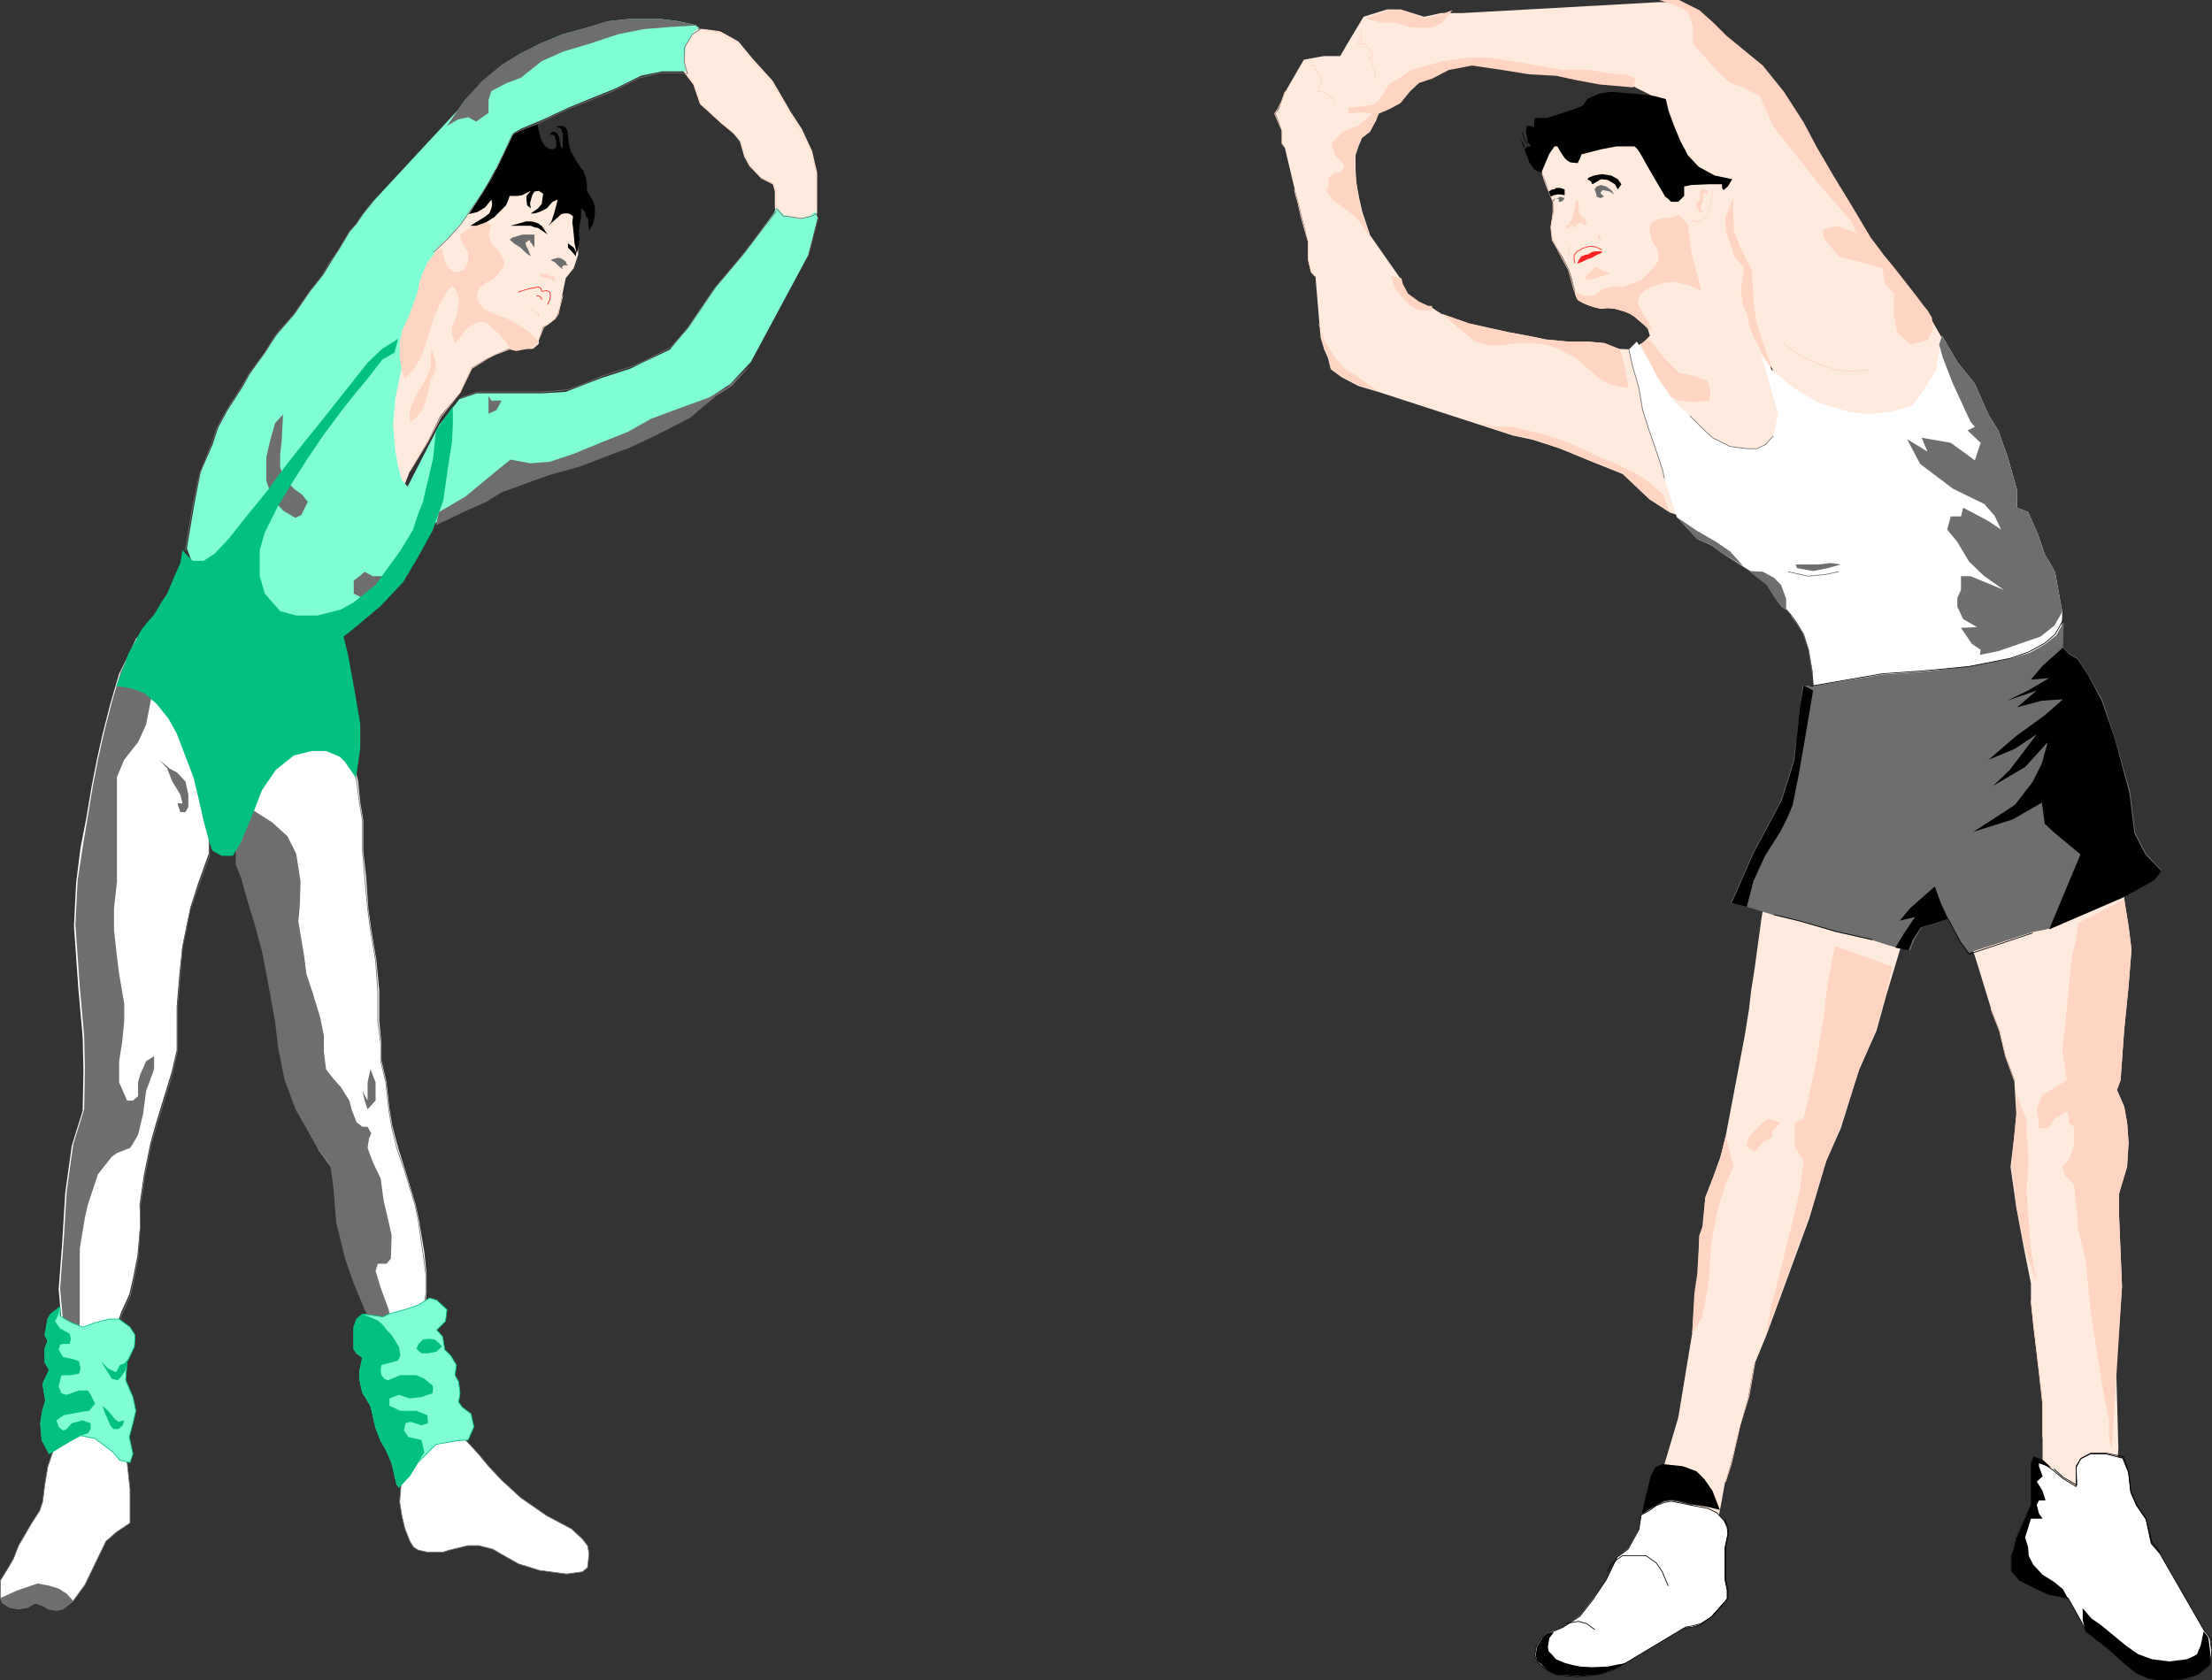 <?xml version="1.0" encoding="UTF-8" standalone="no"?>
<svg
   version="1.0"
   width="129.809mm"
   height="98.624mm"
   id="svg123"
   sodipodi:docname="Stretch 43.wmf"
   xmlns:inkscape="http://www.inkscape.org/namespaces/inkscape"
   xmlns:sodipodi="http://sodipodi.sourceforge.net/DTD/sodipodi-0.dtd"
   xmlns="http://www.w3.org/2000/svg"
   xmlns:svg="http://www.w3.org/2000/svg">
  <rect width="100%" height="100%" fill="#333333" stroke="none"/>
  <sodipodi:namedview
     id="namedview123"
     pagecolor="#ffffff"
     bordercolor="#000000"
     borderopacity="0.25"
     inkscape:showpageshadow="2"
     inkscape:pageopacity="0.0"
     inkscape:pagecheckerboard="0"
     inkscape:deskcolor="#d1d1d1"
     inkscape:document-units="mm" />
  <defs
     id="defs1">
    <pattern
       id="WMFhbasepattern"
       patternUnits="userSpaceOnUse"
       width="6"
       height="6"
       x="0"
       y="0" />
  </defs>
  <path
     style="fill:#ffebde;fill-opacity:1;fill-rule:evenodd;stroke:none"
     d="m 150.692,9.048 -0.646,3.878 1.778,3.231 1.939,2.585 1.454,4.201 4.686,4.363 2.747,2.262 1.454,1.777 0.97,3.393 1.131,2.1 2.586,2.585 2.586,1.293 0.485,1.777 v 3.716 l 1.616,2.424 3.232,1.454 3.878,-1.293 0.646,-1.454 v -2.1 -4.039 -2.908 l -1.131,-4.847 -2.262,-4.847 -2.424,-3.716 -4.04,-6.948 -4.525,-5.009 -3.07,-3.716 -4.04,-2.262 -3.555,-0.485 -2.586,-0.162 z"
     id="path1" />
  <path
     style="fill:#ffebde;fill-opacity:1;fill-rule:evenodd;stroke:none"
     d="m 89.445,108.255 1.454,-3.716 4.04,-6.786 2.747,-5.494 4.363,-5.17 2.586,-5.494 3.394,-2.1 1.616,-0.808 3.555,-1.454 2.747,0.162 h 2.262 l 1.293,-1.131 v -0.969 l 0.97,-2.747 1.131,-0.646 1.454,-1.131 0.646,-1.131 0.485,-1.616 0.485,-2.424 0.808,-3.878 1.778,-2.262 0.97,-2.908 v -2.585 l -0.485,-10.018 -18.099,-9.21 -22.462,32.638 -1.454,24.721 v 7.432 z"
     id="path2" />
  <path
     style="fill:#80ffd7;fill-opacity:1;fill-rule:evenodd;stroke:none"
     d="m 101.889,88.543 3.878,-1.293 h 5.171 5.333 4.04 l 5.171,-0.323 3.717,-1.454 4.202,-1.616 6.464,-2.1 2.262,-1.131 6.464,-3.07 3.717,-4.524 6.141,-9.048 6.464,-7.594 6.787,-9.21 0.485,-1.293 1.616,1.777 0.808,0.162 2.909,0.808 2.262,-0.808 0.97,-0.969 0.646,1.454 -2.101,8.24 -12.766,23.751 -4.525,4.847 -3.394,2.262 -5.818,4.847 -7.757,3.878 -5.656,2.747 -3.555,1.293 -7.595,2.747 -6.464,1.939 -5.818,1.939 -4.848,1.939 -3.394,1.939 -4.04,1.939 -7.11,3.393 -5.333,5.655 -4.363,6.948 -7.272,6.786 -8.888,4.686 -23.109,-2.262 -6.141,-16.157 0.808,-4.847 0.97,-5.655 1.293,-6.463 2.586,-5.978 1.293,-3.878 2.101,-3.878 3.232,-5.009 1.616,-2.908 3.555,-5.009 2.424,-3.716 4.04,-4.686 3.394,-5.009 3.07,-3.878 1.778,-2.908 1.778,-2.908 2.262,-3.716 1.454,-1.616 1.454,-2.262 2.424,-2.908 18.584,-20.035 1.616,-2.262 3.717,-3.878 4.525,-3.878 3.878,-2.424 4.848,-2.424 4.686,-1.939 4.202,-1.131 5.979,-1.777 4.686,-0.485 h 6.787 l 3.878,0.485 4.363,0.969 h -0.485 l 0.808,0.485 -1.131,0.969 -1.778,2.908 -0.485,3.878 0.485,1.939 h -1.131 -4.202 l -4.686,0.969 -5.818,2.908 -4.04,1.616 -6.302,2.585 -5.494,2.585 -4.686,1.939 -1.778,0.969 -1.616,3.716 -3.07,5.817 -2.909,4.847 -3.878,5.494 -3.07,3.393 -2.909,2.747 -3.555,11.472 -2.586,7.917 -2.747,13.734 -0.485,5.817 0.485,5.655 0.808,4.201 0.646,2.262 1.293,1.454 6.949,-13.572 z"
     id="path3" />
  <path
     style="fill:#ffffff;fill-opacity:1;fill-rule:evenodd;stroke:none"
     d="m 76.033,161.736 2.747,8.725 0.646,2.908 0.485,4.686 0.646,3.878 v 6.786 l 0.646,5.817 0.485,6.948 0.646,4.686 1.131,6.786 0.646,6.786 v 6.786 l 0.485,4.847 v 3.878 l 1.131,4.847 0.646,5.817 0.646,3.878 1.293,4.847 1.778,5.655 2.101,6.948 0.646,2.908 1.293,7.756 0.485,4.847 v 3.878 l -0.485,4.686 v 3.07 l -6.949,0.485 -3.555,1.777 -2.262,-5.655 -2.424,-5.817 -2.101,-5.655 -1.778,-7.756 -0.808,-8.079 -0.646,-4.524 -2.909,-4.039 -2.262,-4.524 -2.424,-4.201 -2.424,-6.625 -1.454,-7.271 -0.646,-5.494 -1.939,-9.694 -1.131,-5.817 -1.616,-5.978 -1.293,-4.847 -1.616,-5.655 -1.293,-2.747 v -3.07 l -0.485,-1.939 v -7.109 l 8.08,-13.734 z"
     id="path4" />
  <path
     style="fill:#ffffff;fill-opacity:1;fill-rule:evenodd;stroke:none"
     d="m 46.298,185.488 v 3.878 l -2.424,6.786 -1.616,5.009 -1.778,8.563 -0.646,5.817 -0.646,7.756 v 2.908 6.786 l -1.131,4.847 -1.778,5.817 -1.778,5.817 -1.131,4.039 -1.454,7.109 -0.97,6.625 0.162,4.524 -0.646,6.948 -0.97,4.847 -0.808,3.555 -1.778,3.878 -2.262,6.786 -10.181,4.686 -1.454,-16.481 0.808,-10.664 0.646,-10.664 1.454,-10.502 2.424,-7.756 0.162,-8.725 -0.162,-7.594 -0.97,-10.825 -0.97,-13.895 0.485,-9.533 0.97,-7.756 1.293,-6.625 1.131,-6.786 1.131,-5.817 1.293,-5.817 1.778,-6.948 1.939,-6.625 2.424,-4.847 1.293,-2.908 1.939,-1.939 1.778,0.969 h 1.616 l 1.778,1.939 z"
     id="path5" />
  <path
     style="fill:#ffffff;fill-opacity:1;fill-rule:evenodd;stroke:none"
     d="m 12.524,317.817 -0.646,3.716 -1.293,3.878 -0.646,3.878 -0.485,3.878 -0.646,1.939 -1.778,2.747 -2.909,5.009 -1.131,2.908 -1.131,1.939 -1.778,2.908 v 3.878 l 0.485,1.131 1.616,0.969 1.939,0.323 1.939,-0.323 1.778,-0.969 1.454,0.485 1.454,0.808 1.778,0.323 1.454,-0.323 2.262,-1.777 2.586,-3.555 2.262,-4.686 2.424,-5.009 2.424,-2.1 2.909,-1.939 v -7.594 l -0.646,-5.817 -2.262,-7.756 z"
     id="path6" />
  <path
     style="fill:none;stroke:#6e6e6e;stroke-width:0.162px;stroke-linecap:round;stroke-linejoin:round;stroke-miterlimit:4;stroke-dasharray:none;stroke-opacity:1"
     d="m 12.524,317.817 -0.646,3.716 -1.293,3.878 -0.646,3.878 -0.485,3.878 -0.646,1.939 -1.778,2.747 -2.909,5.009 -1.131,2.908 -1.131,1.939 -1.778,2.908 v 3.878 l 0.485,1.131 1.616,0.969 1.939,0.323 1.939,-0.323 1.778,-0.969 1.454,0.485 1.454,0.808 1.778,0.323 1.454,-0.323 2.262,-1.777 2.586,-3.555 2.262,-4.686 2.424,-5.009 2.424,-2.1 2.909,-1.939 v -7.594 l -0.646,-5.817 -2.262,-7.756 -13.413,1.131"
     id="path7" />
  <path
     style="fill:#6e6e6e;fill-opacity:1;fill-rule:evenodd;stroke:none"
     d="m 3.636,352.879 -3.555,1.616 0.485,1.131 1.616,0.969 1.939,0.323 1.939,-0.323 1.778,-0.969 1.454,0.485 1.454,0.808 1.778,0.323 1.454,-0.323 2.262,-1.777 -1.454,-1.616 -1.778,-1.131 -2.101,-0.646 -2.586,-0.485 z"
     id="path8" />
  <path
     style="fill:#ffffff;fill-opacity:1;fill-rule:evenodd;stroke:none"
     d="m 88.638,325.411 0.485,1.939 -0.485,5.817 0.485,3.07 0.646,2.747 1.131,2.908 0.808,1.293 0.97,0.646 2.101,0.485 h 1.939 1.454 l 1.616,-0.485 4.04,-0.969 h 2.424 l 3.07,0.808 1.939,1.131 3.717,2.1 4.686,1.454 5.979,0.808 3.555,-0.485 1.131,-0.969 0.323,-3.07 -0.323,-1.777 -1.131,-1.454 -2.424,-2.262 -5.494,-2.908 -5.818,-4.039 -4.202,-3.878 -2.747,-2.908 -2.424,-2.908 -3.555,-3.878 -2.262,-2.908 h -0.485 z"
     id="path9" />
  <path
     style="fill:none;stroke:#6e6e6e;stroke-width:0.162px;stroke-linecap:round;stroke-linejoin:round;stroke-miterlimit:4;stroke-dasharray:none;stroke-opacity:1"
     d="m 88.638,325.411 0.485,1.939 -0.485,5.817 0.485,3.07 0.646,2.747 1.131,2.908 0.808,1.293 0.97,0.646 2.101,0.485 h 1.939 1.454 l 1.616,-0.485 4.04,-0.969 h 2.424 l 3.07,0.808 1.939,1.131 3.717,2.1 4.686,1.454 5.979,0.808 3.555,-0.485 1.131,-0.969 0.323,-3.07 -0.323,-1.777 -1.131,-1.454 -2.424,-2.262 -5.494,-2.908 -5.818,-4.039 -4.202,-3.878 -2.747,-2.908 -2.424,-2.908 -3.555,-3.878 -2.262,-2.908 H 99.788 L 88.638,325.411"
     id="path10" />
  <path
     style="fill:#6e6e6e;fill-opacity:1;fill-rule:evenodd;stroke:none"
     d="m 82.658,132.653 h -2.262 l -1.939,-0.969 v -2.908 l 1.293,-0.969 1.131,-0.969 1.778,0.969 h 2.909 z"
     id="path11" />
  <path
     style="fill:#6e6e6e;fill-opacity:1;fill-rule:evenodd;stroke:none"
     d="m 62.782,91.936 -1.778,1.939 -1.131,4.039 -0.808,3.555 v 5.17 l 1.293,3.878 2.424,2.747 2.747,1.616 1.293,-0.646 1.454,-2.908 -1.293,-1.616 -1.778,-1.293 -1.939,-1.939 -1.131,-2.747 v -3.07 l 0.323,-2.585 z"
     id="path12" />
  <path
     style="fill:#6e6e6e;fill-opacity:1;fill-rule:evenodd;stroke:none"
     d="m 14.786,302.144 -1.454,-16.319 0.808,-10.825 0.646,-10.664 1.454,-10.502 2.424,-7.756 0.162,-8.887 -0.162,-7.432 -0.97,-10.825 -0.97,-13.895 0.485,-9.694 1.131,-7.432 1.131,-6.786 1.131,-6.786 1.131,-5.817 1.293,-5.817 1.778,-6.948 1.939,-6.625 2.424,-4.847 1.454,-3.07 1.778,-1.777 1.778,0.969 h 1.616 l 1.778,1.939 -2.262,5.817 -1.778,6.786 -1.131,5.817 -1.778,3.878 -3.07,3.878 -1.616,3.878 v 6.625 5.009 6.625 5.009 l -0.646,5.817 v 4.847 l 0.646,5.817 0.485,3.878 1.131,6.625 v 3.878 l -0.485,4.847 -0.646,4.039 v 4.686 l 1.778,4.039 h 1.293 l 1.131,-0.969 v -3.07 l 0.485,-1.777 1.293,-2.908 1.778,-1.131 v 2.908 l -1.778,4.847 -0.646,5.009 -1.131,4.686 -1.131,1.939 -0.646,0.969 -2.909,1.131 -1.131,0.808 -3.07,3.878 -2.262,6.786 -0.646,2.908 -1.131,6.786 v 5.817 5.817 4.847 l -0.646,4.847 0.646,4.847 z"
     id="path13" />
  <path
     style="fill:#6e6e6e;fill-opacity:1;fill-rule:evenodd;stroke:none"
     d="m 35.31,168.522 2.262,1.939 1.778,0.969 1.778,1.939 0.646,2.908 v 2.747 l -0.646,1.131 h -1.131 l -0.646,-1.939 h 0.646 0.485 l -0.485,-1.939 -1.778,-2.908 -1.131,-2.908 z"
     id="path14" />
  <path
     style="fill:#6e6e6e;fill-opacity:1;fill-rule:evenodd;stroke:none"
     d="m 55.025,179.025 5.333,3.393 3.394,3.07 1.939,3.878 0.97,6.14 -0.162,5.332 -0.323,3.555 1.293,7.756 0.485,3.878 1.293,3.878 1.778,5.817 0.808,4.039 v 3.555 l 0.485,3.878 1.616,2.1 1.616,1.777 1.939,3.07 0.485,1.939 1.131,2.908 1.293,0.969 h 1.131 l 0.808,1.454 -0.485,1.131 -0.323,2.1 1.131,3.07 1.778,3.716 0.646,4.847 1.131,4.847 0.646,2.908 -0.162,5.17 -0.97,1.131 h -1.939 l -0.485,1.616 1.131,3.716 1.778,4.847 0.646,3.878 -3.555,1.777 -2.424,-5.655 -2.424,-5.817 -1.939,-5.494 -1.939,-7.917 -0.646,-7.917 -0.646,-4.686 -2.909,-4.039 -2.424,-4.363 -2.424,-4.201 -2.424,-6.625 -1.454,-7.271 -0.646,-5.655 -1.778,-9.694 -1.131,-5.817 -1.616,-5.978 -1.454,-4.686 -1.616,-5.817 -1.131,-2.747 v -3.07 l -0.646,-1.777 v -1.939 z"
     id="path15" />
  <path
     style="fill:#6e6e6e;fill-opacity:1;fill-rule:evenodd;stroke:none"
     d="m 80.396,242.039 0.485,2.1 0.646,1.939 1.778,-1.939 v -0.969 -3.07 l -1.131,-2.908 -0.646,2.908 v 0.969 3.07 l -1.131,-2.1 h 0.485 z"
     id="path16" />
  <path
     style="fill:none;stroke:#6e6e6e;stroke-width:0.162px;stroke-linecap:round;stroke-linejoin:round;stroke-miterlimit:4;stroke-dasharray:none;stroke-opacity:1"
     d="m 46.46,185.972 v 3.878 l -2.424,6.786 -1.778,4.847 -1.778,8.725 -0.485,5.817 -0.646,7.756 v 2.747 6.786 l -1.131,5.009 -1.778,5.817 -1.778,5.817 -1.131,3.878 -1.454,7.271 -0.97,6.463 v 4.524 l -0.485,7.109 -0.97,4.847 -0.808,3.555 -1.778,3.878 -2.262,6.786"
     id="path17" />
  <path
     style="fill:none;stroke:#6e6e6e;stroke-width:0.162px;stroke-linecap:round;stroke-linejoin:round;stroke-miterlimit:4;stroke-dasharray:none;stroke-opacity:1"
     d="m 78.457,170.461 0.646,2.908 0.646,4.847 0.646,3.878 v 6.625 l 0.485,5.817 0.646,6.948 0.646,4.847 1.131,6.786 0.485,6.786 v 6.625 l 0.646,4.847 v 4.039 l 1.131,4.686 0.646,5.978 0.646,3.878 1.131,4.686 1.939,5.655 2.101,6.948 0.646,2.908 1.131,7.756 0.646,4.847 v 4.039 l -0.646,4.686 v 2.908"
     id="path18" />
  <path
     style="fill:#01c081;fill-opacity:1;fill-rule:evenodd;stroke:none"
     d="m 25.775,152.203 3.394,0.485 2.909,1.131 2.747,2.424 2.586,3.232 1.778,3.231 1.616,4.201 2.101,5.494 1.131,4.686 1.131,5.009 1.293,4.847 0.646,1.777 2.101,1.131 h 2.424 l 1.778,-2.908 2.424,-5.817 2.262,-5.817 3.07,-4.524 4.04,-3.231 4.04,-0.969 h 3.07 l 3.07,1.293 1.131,1.131 2.424,3.555 0.97,-6.625 v -5.332 l -1.293,-7.594 -1.454,-7.917 -0.97,-3.878 2.262,-1.777 5.979,-5.009 5.01,-5.332 3.07,-5.17 3.394,-6.14 2.424,-6.786 0.97,-6.948 0.97,-6.14 0.162,-3.878 v -3.878 l -3.717,5.332 -0.646,6.14 -1.131,4.847 -1.131,4.847 -1.131,2.908 -1.131,3.393 -2.747,4.524 -2.586,3.555 -2.909,4.039 -4.848,3.878 -2.909,1.616 -5.171,1.293 h -4.686 l -3.555,-0.969 -3.394,-3.878 -1.131,-3.878 v -5.817 l 1.131,-3.878 2.909,-5.817 2.909,-4.847 3.717,-5.817 3.394,-5.009 4.202,-5.655 3.07,-3.878 2.586,-3.07 3.232,-4.201 2.747,-1.616 0.808,-3.07 -3.555,2.262 -3.232,3.07 -3.07,3.878 -3.07,3.878 -3.717,4.686 -4.04,5.009 -3.717,4.686 -2.424,3.231 -2.101,2.908 -5.01,6.14 -3.555,4.524 -3.232,3.393 -2.424,1.616 h -2.424 l -1.616,-1.616 -0.646,-0.808 -0.485,2.908 -1.293,2.908 -1.616,3.878 -1.293,1.939 -1.616,2.747 -1.454,1.616 -1.293,1.616 -2.909,5.332 z"
     id="path19" />
  <path
     style="fill:#80ffd7;fill-opacity:1;fill-rule:evenodd;stroke:none"
     d="m 13.332,291.804 0.808,0.646 1.778,0.969 2.424,0.969 2.747,-0.969 3.07,-0.808 h 2.262 l 2.424,1.777 1.131,1.777 -0.162,2.585 -1.616,3.393 -0.323,4.039 1.616,3.716 0.646,3.07 -0.646,2.747 -0.808,3.07 0.808,3.716 -0.646,1.939 -2.262,-0.485 -1.454,-1.777 -4.04,-3.07 -3.232,-0.646 -2.424,1.293 -4.525,2.747 -1.616,-3.07 -0.323,-3.716 0.485,-2.908 0.646,-2.1 -0.646,-3.716 1.454,-3.07 -0.97,-1.777 v -2.908 l 0.646,-1.777 -0.646,-1.293 0.646,-3.555 0.646,-1.131 2.101,-1.616 z"
     id="path20" />
  <path
     style="fill:#80ffd7;fill-opacity:1;fill-rule:evenodd;stroke:none"
     d="m 80.396,291.48 -1.293,1.131 -0.646,1.777 v 3.07 1.777 l 0.646,0.969 1.293,0.969 -0.646,2.908 v 1.939 l 0.646,2.908 1.778,2.908 0.485,1.939 0.646,2.908 1.131,2.908 1.131,1.939 1.293,2.908 1.131,4.847 0.485,0.646 2.424,-2.585 1.778,-2.908 2.909,-2.908 1.131,-1.131 4.686,-0.808 2.424,-0.162 1.293,-2.908 -0.646,-2.908 -1.939,-1.454 -0.808,-1.131 0.323,-2.1 -0.323,-2.424 -0.808,-1.454 0.323,-2.262 -1.293,-2.1 -1.293,-1.293 -0.485,-2.908 -1.293,-1.454 1.939,-1.939 0.323,-2.585 -2.262,-2.1 -1.616,-0.485 -2.586,1.616 -2.909,0.969 -3.555,0.969 -1.293,0.646 z"
     id="path21" />
  <path
     style="fill:none;stroke:#6e6e6e;stroke-width:0.162px;stroke-linecap:round;stroke-linejoin:round;stroke-miterlimit:4;stroke-dasharray:none;stroke-opacity:1"
     d="m 41.127,121.989 0.808,-5.009 0.97,-5.655 1.454,-6.463 2.424,-5.978 1.293,-3.878 2.101,-3.878 3.232,-5.009 1.616,-2.908 3.717,-5.009 2.262,-3.716 4.202,-4.847 3.394,-4.847 2.909,-3.716 1.778,-3.07 1.939,-2.747 2.262,-3.878 1.454,-1.616 1.454,-2.1 2.262,-2.908"
     id="path22" />
  <path
     style="fill:none;stroke:#ffd4c0;stroke-width:0.162px;stroke-linecap:round;stroke-linejoin:round;stroke-miterlimit:4;stroke-dasharray:none;stroke-opacity:1"
     d="m 90.9,104.539 4.04,-6.625 2.909,-5.494 4.202,-5.332 2.586,-5.332 3.555,-2.262 1.616,-0.808 3.394,-1.293"
     id="path23" />
  <path
     style="fill:#ffd4c0;fill-opacity:1;fill-rule:evenodd;stroke:none"
     d="m 98.01,54.935 -1.293,0.969 -1.778,2.1 -1.131,2.424 -0.808,2.262 -0.323,1.939 -0.808,2.262 -0.97,2.747 -1.778,3.878 -0.485,2.747 v 3.07 l 0.485,2.747 0.646,1.939 2.101,-2.262 1.454,-2.424 1.131,-3.07 1.778,-5.817 1.293,-2.908 1.454,-2.585 0.808,-1.131 0.646,-0.323 0.646,0.646 0.646,1.939 v 1.616 l -0.485,2.585 -0.97,2.1 v 1.777 l 0.646,2.1 2.262,-2.908 0.808,-0.808 1.131,-0.646 1.293,-0.485 1.454,0.162 2.909,2.585 1.778,2.1 0.646,1.293 1.293,0.323 1.616,-0.323 2.101,-0.485 1.293,-1.293 -2.262,-2.262 -3.07,-1.939 -2.262,-1.131 -2.262,-0.808 -2.101,-0.969 -1.293,-1.454 -0.485,-1.131 v -1.131 l 0.646,-1.131 0.97,-0.808 2.262,-1.293 1.616,-1.939 0.485,-0.646 0.162,-1.131 -1.131,-2.1 -1.778,-1.939 -0.646,-1.939 0.646,-1.939 -1.131,-0.808 -2.747,0.808 -1.939,1.131 -1.131,0.808 0.162,0.808 0.323,1.131 1.293,1.939 v 2.1 l -0.97,1.939 -1.939,0.485 -1.616,-1.131 -0.646,-1.293 z"
     id="path24" />
  <path
     style="fill:#ffd4c0;fill-opacity:1;fill-rule:evenodd;stroke:none"
     d="m 95.586,77.071 0.808,2.424 0.323,1.616 -0.485,1.939 -0.646,0.969 -0.646,2.908 -0.485,1.939 -0.646,1.777 -1.454,1.939 -1.454,1.131 v -2.747 l 1.293,-3.07 1.616,-2.747 1.131,-2.1 0.646,-1.939 v -0.808 z"
     id="path25" />
  <path
     style="fill:#000000;fill-opacity:1;fill-rule:evenodd;stroke:none"
     d="m 110.13,37.485 h -0.162 l -2.747,5.009 -3.232,5.009 1.939,-0.485 1.616,-0.969 1.454,-1.777 0.162,0.969 -0.162,0.969 -0.485,1.131 -0.808,0.646 -2.101,1.293 -1.293,0.808 h 1.293 l 2.262,-0.808 1.778,-1.131 2.586,-2.585 0.485,-1.131 0.323,-0.969 h 0.646 1.131 l 0.97,-0.162 0.646,-0.323 1.293,-0.646 -0.97,1.131 v 0.808 l 0.162,1.293 0.808,0.646 -0.162,-1.131 0.485,-1.777 0.485,-0.808 0.97,-0.162 0.97,0.646 -0.323,2.262 -0.808,0.969 -1.616,1.131 h 0.808 l 1.131,-0.323 1.616,-0.808 1.293,-1.454 1.131,-0.485 -0.808,3.07 -0.323,0.969 -0.323,0.969 -0.646,0.808 1.454,-1.293 1.454,-1.293 0.646,-0.162 h 0.808 l 0.485,0.162 0.646,0.485 -0.162,1.293 0.162,1.293 0.162,1.454 0.162,1.939 0.485,2.262 0.323,-1.131 0.323,-2.1 -0.162,-1.777 0.162,-1.131 0.162,-0.969 0.162,-0.969 V 46.21 l 0.808,0.646 0.323,1.131 0.485,0.646 v 0.808 l 0.162,1.777 0.808,-1.454 0.323,-1.131 0.162,-1.293 v -1.293 l -0.323,-1.293 -0.97,-1.616 -0.485,-0.808 V 40.878 l -0.162,-1.293 -0.646,-1.777 -0.485,-0.485 -0.323,-0.485 -0.808,-1.293 -1.131,-1.939 -0.485,-1.777 -0.162,-2.1 -0.162,-0.808 -0.323,-0.646 -0.646,-0.323 h -0.646 -0.485 l -0.323,0.323 h 0.323 l 0.646,0.162 0.323,0.808 0.162,0.485 v 1.131 2.1 l -0.323,-0.162 -0.162,-0.323 -0.162,-0.969 -0.162,-0.969 -0.323,-0.808 -0.646,-0.485 h -0.485 l -0.323,0.162 -0.323,0.485 h 0.646 l 0.485,0.323 0.323,1.293 v 1.293 l -0.485,0.162 -0.323,0.162 -0.808,-0.162 -0.808,-0.485 -0.485,-0.646 -0.485,-0.969 -0.485,-1.939 -0.323,-1.293 -3.232,1.131 -1.293,0.485 -0.97,0.808 z"
     id="path26" />
  <path
     style="fill:#000000;fill-opacity:1;fill-rule:evenodd;stroke:none"
     d="m 113.201,50.088 1.778,-0.485 1.131,-0.323 0.485,-0.162 h 0.646 0.646 l 0.646,0.162 0.485,0.162 0.485,0.162 0.323,0.323 0.323,0.162 0.646,0.969 0.646,0.969 -0.646,-0.485 -0.485,-0.323 -0.485,-0.323 -0.485,-0.323 -0.808,-0.162 -0.808,-0.323 h -1.293 -1.454 -0.808 z"
     id="path27" />
  <path
     style="fill:#000000;fill-opacity:1;fill-rule:evenodd;stroke:none"
     d="m 125.967,54.935 0.808,0.808 0.97,1.131 v -0.969 l -0.485,-0.969 -0.646,-0.485 -0.646,-0.485 z"
     id="path28" />
  <path
     style="fill:#6e6e6e;fill-opacity:1;fill-rule:evenodd;stroke:none"
     d="m 118.533,54.935 v -0.485 -0.808 -0.808 -0.808 h -1.293 -1.131 l -0.808,0.162 -0.97,0.323 -0.646,0.162 -0.646,0.485 1.131,0.969 1.293,0.808 1.131,1.131 1.131,0.808 -0.485,-1.293 -0.323,-0.646 -0.162,-0.323 -0.162,-0.485 v -0.323 l 0.323,-0.162 0.323,-0.323 h 0.323 v 0.323 l 0.323,0.323 z"
     id="path29" />
  <path
     style="fill:#6e6e6e;fill-opacity:1;fill-rule:evenodd;stroke:none"
     d="m 122.089,57.682 0.97,-0.323 0.646,-0.162 h 0.485 l 0.646,0.323 0.646,0.485 0.162,0.485 0.323,0.485 -0.646,-0.162 -0.485,0.162 -0.162,0.323 0.162,0.485 -0.97,-0.808 -0.808,-0.808 z"
     id="path30" />
  <path
     style="fill:#ffd4c0;fill-opacity:1;fill-rule:evenodd;stroke:none"
     d="m 119.503,60.752 h 1.131 0.808 l 0.162,0.323 0.323,0.323 0.323,-0.162 0.323,-0.162 0.323,0.162 0.162,0.485 v 0.323 0.485 l -1.131,-0.808 h -0.646 l -0.97,-0.162 z"
     id="path31" />
  <path
     style="fill:none;stroke:#ff2222;stroke-width:0.162px;stroke-linecap:round;stroke-linejoin:round;stroke-miterlimit:4;stroke-dasharray:none;stroke-opacity:1"
     d="m 114.978,64.791 1.454,-0.485 1.131,-0.323 0.97,-0.162 0.97,-0.162 0.485,0.323 0.162,0.646 1.131,-0.162 0.646,0.323 0.162,0.808 -0.162,0.969 -0.485,0.969"
     id="path32" />
  <path
     style="fill:none;stroke:#ff2222;stroke-width:0.162px;stroke-linecap:round;stroke-linejoin:round;stroke-miterlimit:4;stroke-dasharray:none;stroke-opacity:1"
     d="m 119.018,65.599 0.808,0.162 0.323,0.646"
     id="path33" />
  <path
     style="fill:none;stroke:#ffd4c0;stroke-width:0.162px;stroke-linecap:round;stroke-linejoin:round;stroke-miterlimit:4;stroke-dasharray:none;stroke-opacity:1"
     d="m 117.241,68.508 0.97,0.323 1.131,0.646 0.162,0.969 v -0.808"
     id="path34" />
  <path
     style="fill:none;stroke:#ffd4c0;stroke-width:0.162px;stroke-linecap:round;stroke-linejoin:round;stroke-miterlimit:4;stroke-dasharray:none;stroke-opacity:1"
     d="m 119.503,75.294 1.131,-2.747 0.97,-0.646 1.454,-1.131 0.808,-1.131 0.323,-1.616 0.646,-2.424"
     id="path35" />
  <path
     style="fill:#6e6e6e;fill-opacity:1;fill-rule:evenodd;stroke:none"
     d="m 101.565,24.398 1.616,-2.262 3.555,-4.039 4.525,-3.716 4.04,-2.424 4.848,-2.424 4.686,-1.939 4.202,-1.131 5.818,-1.777 4.686,-0.485 h 6.949 l 3.717,0.485 4.525,0.969 h -0.646 l -5.333,0.323 -5.979,0.485 -5.656,1.131 -5.818,1.939 -6.464,1.939 -4.686,2.1 -4.686,3.716 -3.07,1.131 -3.394,1.777 -0.646,1.939 v 2.908 l -2.747,1.939 -1.778,-0.969 -2.262,0.485 -2.424,1.454 z"
     id="path36" />
  <path
     style="fill:none;stroke:#6e6e6e;stroke-width:0.162px;stroke-linecap:round;stroke-linejoin:round;stroke-miterlimit:4;stroke-dasharray:none;stroke-opacity:1"
     d="m 96.233,55.905 2.909,-2.747 3.07,-3.393 3.878,-5.655 2.909,-4.524 2.909,-5.978 1.778,-3.878 1.778,-0.808 4.686,-1.939 5.333,-2.585 6.464,-2.585 4.04,-1.616 5.818,-2.908 4.686,-1.131 h 4.202 l 1.778,0.162 -0.646,-2.262 v -3.555 l 1.778,-2.908 1.939,-1.293"
     id="path37" />
  <path
     style="fill:#6e6e6e;fill-opacity:1;fill-rule:evenodd;stroke:none"
     d="m 97.364,113.587 5.818,-3.393 4.686,-3.878 5.333,-4.363 4.363,0.808 4.363,-0.323 5.333,-1.777 5.494,-2.262 6.464,-2.585 5.171,-2.908 6.949,-2.585 5.818,-2.1 4.04,-2.262 5.494,-5.17 -4.363,4.847 -3.555,2.262 -5.818,4.847 -7.595,3.878 -5.818,2.747 -3.555,1.293 -7.595,2.908 -6.464,1.777 -5.818,2.1 -4.848,1.777 -3.394,2.1 -4.04,1.777 -7.11,3.393 z"
     id="path38" />
  <path
     style="fill:#6e6e6e;fill-opacity:1;fill-rule:evenodd;stroke:none"
     d="m 108.353,87.897 v 1.939 1.939 l 1.778,-0.808 1.131,-2.1 h -2.262 z"
     id="path39" />
  <path
     style="fill:none;stroke:#6e6e6e;stroke-width:0.162px;stroke-linecap:round;stroke-linejoin:round;stroke-miterlimit:4;stroke-dasharray:none;stroke-opacity:1"
     d="m 102.212,88.22 3.878,-1.293 h 5.171 5.333 4.202 l 5.171,-0.485 3.555,-1.293 4.202,-1.777 6.464,-2.1 2.262,-0.969 6.302,-3.231 3.878,-4.363 6.141,-9.048 6.464,-7.756 6.949,-9.048"
     id="path40" />
  <path
     style="fill:none;stroke:#ffd4c0;stroke-width:0.162px;stroke-linecap:round;stroke-linejoin:round;stroke-miterlimit:4;stroke-dasharray:none;stroke-opacity:1"
     d="m 156.025,6.625 3.394,0.485 4.04,2.424 3.232,3.716 4.363,4.847 4.202,6.948 2.262,3.878 2.424,4.686 1.131,5.009 v 2.908 3.878"
     id="path41" />
  <path
     style="fill:none;stroke:#6e6e6e;stroke-width:0.162px;stroke-linecap:round;stroke-linejoin:round;stroke-miterlimit:4;stroke-dasharray:none;stroke-opacity:1"
     d="m 172.185,46.21 1.616,1.777 h 0.97 l 2.909,0.485 2.101,-0.485 1.454,-0.646"
     id="path42" />
  <path
     style="fill:none;stroke:#6e6e6e;stroke-width:0.162px;stroke-linecap:round;stroke-linejoin:round;stroke-miterlimit:4;stroke-dasharray:none;stroke-opacity:1"
     d="m 181.396,48.472 -2.101,8.24"
     id="path43" />
  <path
     style="fill:none;stroke:#ffd4c0;stroke-width:0.162px;stroke-linecap:round;stroke-linejoin:round;stroke-miterlimit:4;stroke-dasharray:none;stroke-opacity:1"
     d="m 151.985,16.157 1.939,2.585 1.454,4.363 4.848,4.363 2.586,2.1 1.454,1.777 1.131,3.393 0.97,2.1 2.586,2.747 2.586,1.293 0.646,1.616 v 3.716"
     id="path44" />
  <path
     style="fill:none;stroke:#01c081;stroke-width:0.162px;stroke-linecap:round;stroke-linejoin:round;stroke-miterlimit:4;stroke-dasharray:none;stroke-opacity:1"
     d="m 80.396,291.48 -1.293,1.131 -0.646,1.777 v 3.07 1.777 l 0.646,0.969 1.293,0.969 -0.646,2.908 v 1.939 l 0.646,2.908 1.778,2.908 0.485,1.939 0.646,2.908 1.131,2.908 1.131,1.939 1.293,2.908 1.131,4.847 0.485,0.646 2.424,-2.585 1.778,-2.908 2.909,-2.908 1.131,-1.131 4.686,-0.808 2.424,-0.162 1.293,-2.908 -0.646,-2.908 -1.939,-1.454 -0.808,-1.131 0.323,-2.1 -0.323,-2.424 -0.808,-1.454 0.323,-2.262 -1.293,-2.1 -1.293,-1.293 -0.485,-2.908 -1.293,-1.454 1.939,-1.939 0.323,-2.585 -2.262,-2.1 -1.616,-0.485 -2.586,1.616 -2.909,0.969 -3.555,0.969 -1.293,0.646 -4.525,-0.646"
     id="path45" />
  <path
     style="fill:none;stroke:#01c081;stroke-width:0.162px;stroke-linecap:round;stroke-linejoin:round;stroke-miterlimit:4;stroke-dasharray:none;stroke-opacity:1"
     d="m 13.332,291.804 0.808,0.646 1.778,0.969 2.424,0.969 2.747,-0.969 3.07,-0.808 h 2.262 l 2.424,1.777 1.131,1.777 -0.162,2.585 -1.616,3.393 -0.323,4.039 1.616,3.716 0.646,3.07 -0.646,2.747 -0.808,3.07 0.808,3.716 -0.646,1.939 -2.262,-0.485 -1.454,-1.777 -4.04,-3.07 -3.232,-0.646 -2.424,1.293 -4.525,2.747 -1.616,-3.07 -0.323,-3.716 0.485,-2.908 0.646,-2.1 -0.646,-3.716 1.454,-3.07 -0.97,-1.777 v -2.908 l 0.646,-1.777 -0.646,-1.293 0.646,-3.555 0.646,-1.131 2.101,-1.616 v 1.939"
     id="path46" />
  <path
     style="fill:#01c081;fill-opacity:1;fill-rule:evenodd;stroke:none"
     d="m 12.847,291.804 -0.646,1.293 1.131,1.616 2.101,1.131 0.323,1.131 -0.323,1.131 h -1.293 l -0.808,0.162 -0.323,1.131 0.97,1.616 2.262,0.485 1.293,0.485 0.323,1.616 -0.323,1.131 -1.778,0.323 h -2.101 l -0.323,1.131 -0.323,1.454 0.646,1.454 1.131,0.323 2.747,-0.969 h 1.939 l 0.646,0.969 0.97,1.939 -1.293,1.616 -1.454,0.162 -4.202,0.808 -1.616,1.131 0.485,1.454 0.97,0.808 0.808,-0.323 1.131,-1.293 2.424,-0.646 1.778,0.646 v 1.293 l -0.646,0.969 -1.616,0.485 -2.424,1.293 -4.525,2.747 -1.616,-3.07 -0.323,-3.716 0.485,-2.908 0.646,-2.1 -0.646,-3.716 1.454,-3.07 -0.97,-1.777 v -2.908 l 0.646,-1.777 -0.646,-1.293 0.646,-3.555 0.646,-1.131 2.101,-1.616 z"
     id="path47" />
  <path
     style="fill:#01c081;fill-opacity:1;fill-rule:evenodd;stroke:none"
     d="m 22.705,311.839 0.646,1.777 1.131,2.585 0.646,0.808 h 1.131 l 0.97,-0.808 0.323,-1.131 -1.293,0.323 -0.808,-0.646 -1.454,-1.777 z"
     id="path48" />
  <path
     style="fill:#01c081;fill-opacity:1;fill-rule:evenodd;stroke:none"
     d="m 28.361,301.498 -0.808,0.969 -0.97,0.323 -0.808,1.616 -1.778,-0.808 -1.616,-1.616 1.939,3.07 0.485,0.808 1.293,0.323 0.808,-0.808 0.97,-1.454 z"
     id="path49" />
  <path
     style="fill:#01c081;fill-opacity:1;fill-rule:evenodd;stroke:none"
     d="m 80.396,291.48 -1.293,1.131 -0.646,1.777 v 3.07 1.777 l 0.646,0.969 1.293,0.969 -0.646,2.908 v 1.939 l 0.646,2.908 1.778,2.908 0.485,1.939 0.646,2.908 1.131,2.908 1.131,1.939 1.293,2.908 1.131,4.847 0.485,0.646 2.424,-2.585 1.778,-2.908 1.454,-2.262 -0.646,-2.747 -2.909,-0.646 -0.97,-1.454 0.323,-1.616 1.131,-0.323 0.97,0.323 1.454,0.485 1.454,-0.485 -0.162,-1.777 -2.424,-0.969 H 90.577 88.799 l -2.424,-1.131 v -1.616 l 2.101,-0.808 2.424,0.808 2.586,-0.323 2.424,-0.808 0.162,-1.131 -0.162,-0.646 -1.778,-1.454 -1.778,-0.808 H 88.799 l -2.747,1.131 -0.808,-0.323 -0.646,-0.808 -0.162,-1.131 0.162,-1.131 3.717,-0.969 0.485,-1.131 -0.323,-1.939 -1.616,-2.585 -0.808,-0.808 -1.131,-1.454 -1.131,-0.969 z"
     id="path50" />
  <path
     style="fill:#01c081;fill-opacity:1;fill-rule:evenodd;stroke:none"
     d="m 93.485,300.205 -1.131,-0.969 0.485,-1.131 0.97,-0.969 1.454,-0.162 1.131,0.162 1.131,0.969 0.485,0.646 -1.293,1.131 -1.778,0.323 z"
     id="path51" />
  <path
     style="fill:#ffebde;fill-opacity:1;fill-rule:evenodd;stroke:none"
     d="m 341.541,31.184 23.755,-1.454 19.877,8.563 1.293,15.35 5.656,25.044 3.717,17.127 -5.494,6.301 -11.15,-2.747 -10.827,-13.249 -5.656,-9.21 1.778,-0.969 1.454,-1.454 -0.485,-1.616 -0.646,-0.646 -2.262,-1.939 -0.97,-0.646 -1.131,-0.485 -2.262,-0.646 -1.616,-0.162 -1.454,0.162 -1.454,-0.323 -1.454,-0.485 -1.131,-0.485 -1.131,-0.646 -0.485,-0.969 -0.162,-1.131 -0.646,-2.585 -0.646,-2.1 -1.454,-2.747 -1.131,-1.939 -1.131,-1.939 -0.323,-2.908 0.323,-1.939 0.323,-1.616 -0.162,-1.939 -0.808,-1.939 -0.646,-1.939 -0.97,-2.585 z"
     id="path52" />
  <path
     style="fill:#ffebde;fill-opacity:1;fill-rule:evenodd;stroke:none"
     d="m 324.25,2.908 h -4.686 l -3.717,0.808 -5.171,-1.616 h -3.07 l -5.171,1.616 -3.878,6.463 -1.293,2.262 h -3.717 l -4.363,0.808 -4.202,7.271 -0.646,1.777 -0.646,1.777 -0.808,1.131 0.808,1.939 0.646,1.939 v 0.808 1.939 l 0.646,0.969 2.262,9.533 0.808,2.908 0.646,2.747 0.808,3.07 0.646,2.585 v 1.131 2.908 l 0.646,2.747 0.97,0.969 1.131,13.411 0.808,2.747 0.808,1.777 0.646,2.585 2.424,1.777 3.717,1.939 4.363,1.293 29.896,9.694 4.525,0.969 5.979,1.939 6.626,2.747 7.272,2.908 5.979,5.655 4.525,2.908 2.586,0.808 -8.242,-32.961 -2.262,-4.039 -3.555,-0.162 -3.394,-1.293 -3.555,-0.323 h -4.363 l -5.01,-0.485 -2.262,-0.485 -5.979,-1.131 -4.525,-0.969 -4.202,-0.969 -5.979,-2.1 -2.262,-1.454 h -0.808 l -2.101,-0.969 -2.262,-1.939 -1.293,-2.1 -0.323,-1.293 -6.787,-9.694 -1.778,-5.332 -0.646,-2.908 -0.646,-3.555 -0.162,-3.07 v -2.908 l 0.646,-1.939 0.808,-1.939 1.778,-1.616 1.293,-2.1 0.646,-1.939 2.424,-0.808 2.424,-1.293 2.101,-2.585 2.101,-2.1 2.909,-0.808 3.717,-1.939 5.171,-0.969 6.626,0.969 5.979,0.969 5.818,0.323 4.525,0.969 5.333,0.808 7.434,0.808 4.848,2.424 2.262,0.323 0.646,2.747 1.131,3.07 1.454,3.716 1.778,3.07 2.262,2.585 3.717,1.939 3.717,0.808 -0.808,1.616 0.97,2.262 -1.939,4.847 0.323,2.908 1.939,5.332 1.939,2.585 -0.485,5.009 0.323,3.07 0.97,2.424 0.485,2.908 1.616,3.231 1.454,2.747 2.101,2.908 0.485,2.262 5.01,7.271 18.746,4.039 11.312,-5.655 3.07,-12.926 -3.394,-5.978 -0.808,-1.616 -0.808,-0.969 -1.616,-1.777 -2.101,-3.07 -2.909,-3.555 -2.424,-2.908 -2.909,-3.716 -4.363,-7.756 -3.717,-5.817 -3.878,-6.463 -2.909,-5.655 -4.363,-6.786 -4.525,-5.817 -8.242,-6.463 -2.909,-3.07 -3.07,-2.747 -4.363,-2.1 h -4.525 z"
     id="path53" />
  <path
     style="fill:#ffffff;fill-opacity:1;fill-rule:evenodd;stroke:none"
     d="m 429.452,81.918 -2.586,4.363 -2.747,3.716 -4.363,1.293 -5.333,0.646 -4.686,-0.646 -6.302,-1.939 -5.333,-3.07 -2.909,-2.424 -2.424,-1.939 -2.262,-3.716 3.878,13.734 -1.131,4.847 -1.616,1.777 -1.939,0.969 h -2.101 l -3.878,-0.485 -3.717,-1.939 -2.262,-2.1 -2.747,-2.747 -3.394,-2.908 -8.565,-13.572 -1.778,1.777 0.97,3.716 1.293,5.17 0.97,4.524 1.293,4.686 1.454,3.878 1.616,4.686 0.323,2.1 2.747,8.402 4.525,4.847 3.232,1.454 2.424,1.777 5.818,3.716 2.101,1.293 1.939,1.616 1.939,3.231 1.131,1.616 1.293,0.969 0.97,1.131 1.293,1.777 1.454,2.424 1.131,3.555 0.808,4.686 0.485,5.494 22.139,-2.424 25.048,-3.716 7.595,-6.948 0.162,-5.494 -1.616,-8.887 -2.262,-3.878 -1.616,-4.686 -2.101,-4.686 -2.424,-0.969 v -3.878 l -2.101,-7.432 -2.101,-5.817 -2.262,-3.716 -2.909,-6.625 -3.878,-4.847 -3.394,-5.817 z"
     id="path54" />
  <path
     style="fill:#ffebde;fill-opacity:1;fill-rule:evenodd;stroke:none"
     d="m 471.306,196.313 -0.162,3.07 0.97,5.978 0.646,5.17 -0.646,8.24 -0.97,9.694 -0.808,11.149 -0.808,2.1 1.616,3.716 0.646,3.555 0.323,4.363 -0.323,5.332 -1.778,5.978 v 5.17 l 0.646,15.511 -1.293,18.096 0.485,17.935 -0.485,5.494 -7.757,8.079 -8.565,-8.563 v -7.594 -7.432 l -0.485,-4.363 -1.616,-13.088 -0.485,-5.332 v -3.878 l -1.454,-7.271 -1.778,-9.533 -1.293,-9.048 0.808,-6.625 0.485,-5.009 -0.485,-7.917 -1.939,-5.17 -1.293,-5.494 -1.939,-5.009 -3.07,-10.018 -1.778,-5.494 z"
     id="path55" />
  <path
     style="fill:#ffebde;fill-opacity:1;fill-rule:evenodd;stroke:none"
     d="m 422.18,208.108 -3.878,12.926 -2.101,7.594 -3.878,8.725 -4.04,12.926 -3.232,7.271 -3.717,12.603 -9.534,26.014 -2.747,6.625 -1.293,7.109 -1.778,6.301 -2.101,8.563 -1.293,4.201 -1.778,9.694 -12.443,-11.149 3.878,-13.088 3.07,-18.581 0.646,-8.887 0.646,-4.524 0.323,-8.402 0.808,-1.939 0.485,-6.463 1.939,-5.009 1.454,-4.039 1.131,-4.524 4.202,-22.136 0.97,-5.978 0.485,-4.201 0.808,-5.17 1.454,-10.664 0.646,-3.878 z"
     id="path56" />
  <path
     style="fill:#6e6e6e;fill-opacity:1;fill-rule:evenodd;stroke:none"
     d="m 387.436,201.16 -3.555,-0.808 1.454,-3.232 3.394,-7.756 6.302,-11.795 2.747,-8.725 0.808,-5.978 0.646,-5.817 0.646,-5.009 2.101,0.162 15.675,-2.585 9.211,-0.646 9.858,-1.131 9.373,-1.777 4.202,-1.293 3.394,-1.939 2.424,-1.939 1.616,-2.908 -0.162,5.494 1.293,1.454 1.939,1.131 2.424,3.716 3.07,5.494 2.747,8.402 3.394,11.795 1.131,9.21 2.424,4.686 3.394,3.716 -1.293,1.939 -6.949,3.716 -16.645,7.271 -3.878,0.808 -13.898,4.524 -2.101,-2.747 -2.747,-5.17 -1.939,1.293 -3.717,0.969 -1.616,2.747 -0.97,2.424 -3.07,-0.646 -5.171,-1.616 -7.918,-1.777 -8.242,-2.424 -5.494,-1.293 z"
     id="path57" />
  <path
     style="fill:#ffffff;fill-opacity:1;fill-rule:evenodd;stroke:none"
     d="m 488.92,361.765 0.97,1.131 0.323,0.808 0.323,2.585 -0.323,2.747 -1.131,1.293 -1.454,0.969 -2.747,1.131 -3.555,0.162 h -2.262 l -2.262,-0.323 -2.909,-1.131 -2.424,-2.1 -2.101,-1.777 -1.293,-1.454 -5.333,-4.039 -2.586,-4.686 -1.454,-2.585 -4.363,-0.808 -2.586,-1.293 -3.878,-1.939 -1.778,-2.1 v -3.231 l 0.646,-1.777 0.485,-2.424 1.939,-4.039 1.293,-3.07 v -3.07 -4.363 -1.939 l 0.646,-1.293 4.363,3.07 2.101,1.777 2.909,1.777 v -4.201 l 0.97,-1.939 2.262,-1.131 h 3.232 l 3.878,0.969 1.293,3.231 0.485,4.363 1.293,2.908 2.101,3.07 1.131,5.332 1.939,2.262 z"
     id="path58" />
  <path
     style="fill:#ffffff;fill-opacity:1;fill-rule:evenodd;stroke:none"
     d="m 346.712,360.958 -3.394,1.293 -1.293,0.969 -1.293,2.1 -0.323,1.939 0.646,1.293 0.646,0.646 1.616,1.454 1.454,0.808 4.848,0.323 5.01,-0.323 3.07,-1.131 2.909,-1.454 12.928,-7.756 1.778,-0.162 1.778,-0.646 2.424,-1.616 3.555,-4.039 v -2.1 l -0.485,-2.1 v -1.777 -1.131 -2.262 -1.939 l 0.646,-3.07 -0.162,-1.616 -0.646,-1.293 -1.616,-1.777 -1.939,-0.969 -3.394,-0.646 -3.232,-0.808 -1.616,-0.323 -1.616,0.323 -1.616,0.808 -1.616,0.969 -1.778,1.131 -0.485,3.07 -2.424,4.363 -2.424,1.939 -2.424,5.009 -2.909,4.201 -2.909,3.716 z"
     id="path59" />
  <path
     style="fill:#6e6e6e;fill-opacity:1;fill-rule:evenodd;stroke:none"
     d="m 443.188,144.448 9.373,-3.231 3.07,-2.424 1.778,-3.07 -1.616,-8.887 -2.262,-3.878 -1.616,-4.686 -2.101,-4.686 -2.424,-0.969 v -3.878 l -2.101,-7.432 -2.101,-5.817 -2.262,-3.716 -2.909,-6.625 -3.878,-4.847 -3.394,-5.817 -0.646,1.939 0.808,2.908 2.262,5.817 3.878,8.402 0.97,1.131 -1.616,0.808 2.909,2.747 -1.293,3.878 -5.333,-3.878 -6.464,-1.131 1.293,3.07 -4.525,-2.747 2.909,5.494 7.272,5.494 6.949,3.393 2.262,2.585 1.454,3.07 -2.909,-1.939 -5.494,-2.908 -0.485,1.939 h -2.262 l -0.808,2.908 2.262,2.747 2.586,4.363 3.394,3.232 4.363,3.07 -7.434,-3.07 h -2.101 v 3.07 l -0.808,1.777 v 1.939 l 1.293,2.747 3.07,1.777 -3.555,0.162 2.424,3.555 1.939,1.293 -0.162,1.131 z"
     id="path60" />
  <path
     style="fill:#ffd4c0;fill-opacity:1;fill-rule:evenodd;stroke:none"
     d="m 428.482,70.447 -0.97,-1.616 -0.808,-0.969 -1.454,-1.939 -2.262,-2.908 -2.909,-3.716 -2.262,-2.747 -2.909,-3.878 -4.525,-7.594 -3.555,-5.817 -3.878,-6.625 -2.909,-5.494 -4.363,-6.786 -4.686,-5.817 -8.08,-6.625 -2.909,-2.908 -3.07,-2.747 L 372.407,0 h -4.363 l 3.717,1.293 2.586,1.293 1.131,3.07 v 4.039 l 5.171,5.817 3.07,2.908 2.909,0.969 3.717,1.939 2.909,6.625 5.979,7.594 3.717,4.686 4.04,4.686 3.394,3.878 1.454,2.908 -4.525,-1.616 -2.909,0.808 v 1.777 l 3.394,4.201 4.848,1.293 4.848,1.293 0.646,3.555 1.939,2.1 v 4.686 l 0.646,3.878 3.07,2.747 3.717,-0.969 1.293,-2.585 z"
     id="path61" />
  <path
     style="fill:none;stroke:#ffd4c0;stroke-width:0.162px;stroke-linecap:round;stroke-linejoin:round;stroke-miterlimit:4;stroke-dasharray:none;stroke-opacity:1"
     d="m 414.584,82.08 -4.848,0.323 -2.909,-0.485 -2.586,-0.808 -4.686,-2.1 -3.878,-2.747"
     id="path62" />
  <path
     style="fill:none;stroke:#6e6e6e;stroke-width:0.162px;stroke-linecap:round;stroke-linejoin:round;stroke-miterlimit:4;stroke-dasharray:none;stroke-opacity:1"
     d="m 401.98,149.133 -0.808,-4.847 -1.131,-3.555 -1.454,-2.262 -1.293,-1.777"
     id="path63" />
  <path
     style="fill:#6e6e6e;fill-opacity:1;fill-rule:evenodd;stroke:none"
     d="m 396.162,132.814 -1.131,-3.07 -1.616,-1.616 -2.424,-1.293 -3.07,-0.162 1.778,1.454 2.101,1.616 1.939,3.07 1.293,1.777 1.131,0.808 z"
     id="path64" />
  <path
     style="fill:#000000;fill-opacity:1;fill-rule:evenodd;stroke:none"
     d="m 383.234,41.363 0.97,-1.616 -3.878,-0.808 -3.555,-1.939 -2.424,-2.585 -1.616,-3.07 -1.616,-3.716 -1.131,-3.07 -0.646,-2.585 -2.262,-0.646 -3.878,-0.485 -5.979,-0.485 -2.747,0.485 -2.424,1.131 -0.97,1.454 -1.939,0.808 -3.555,1.131 -2.424,0.808 h -2.747 l -0.162,0.969 v 1.131 l -0.646,-0.323 h -0.97 l -0.162,1.293 0.162,0.969 0.162,1.131 0.808,1.131 h -0.808 l -0.646,0.646 0.485,1.454 0.646,1.616 0.485,0.646 0.646,0.808 1.454,0.646 1.778,-4.201 1.131,-1.616 h 0.646 l 0.646,1.131 0.97,1.454 0.485,0.485 0.808,0.485 1.616,0.162 0.162,-0.485 0.323,-0.485 0.323,-0.969 4.363,-1.131 3.394,-0.646 h 3.232 0.808 l 0.646,0.646 0.646,0.969 1.616,2.908 3.878,6.625 0.646,0.485 0.646,0.646 h 1.616 l 1.293,-1.293 v -0.969 -1.131 l 1.616,-0.323 3.717,-0.162 h 3.07 v 0.808 l 0.323,0.485 z"
     id="path65" />
  <path
     style="fill:none;stroke:#ffd4c0;stroke-width:0.162px;stroke-linecap:round;stroke-linejoin:round;stroke-miterlimit:4;stroke-dasharray:none;stroke-opacity:1"
     d="m 342.026,38.455 0.808,2.424 0.808,1.939 0.808,1.939 v 2.1 l -0.162,1.616 -0.323,1.939 0.323,2.908 1.131,1.939 0.97,1.939 1.454,2.585 0.646,2.262 0.646,2.424"
     id="path66" />
  <path
     style="fill:#ffd4c0;fill-opacity:1;fill-rule:evenodd;stroke:none"
     d="m 368.528,48.472 -1.131,0.323 -0.97,0.485 -0.485,1.131 v 0.969 l 0.162,0.969 0.323,0.969 0.485,1.131 0.485,0.323 0.323,0.646 0.162,1.293 -0.162,1.293 -0.97,1.454 -1.293,1.293 -1.293,1.293 -1.616,0.646 -1.293,0.485 -1.616,0.485 -1.131,-0.162 -1.131,0.162 -1.454,0.323 -0.646,0.323 -0.646,0.485 -0.97,0.808 h -1.131 -1.131 l -1.293,-0.485 -0.97,-0.646 0.323,1.131 0.485,0.969 1.131,0.646 1.131,0.485 1.454,0.485 1.454,0.323 1.454,-0.162 1.616,0.162 2.262,0.646 1.131,0.485 0.97,0.646 2.262,1.939 0.646,0.646 0.97,0.323 -0.646,-1.454 -0.97,-1.454 -1.454,-2.747 -0.162,-0.485 0.162,-0.485 0.162,-0.646 0.162,-0.323 0.646,-0.646 0.485,-0.485 1.131,-0.646 1.131,-0.485 1.131,-0.323 1.131,-0.323 2.101,-0.162 0.97,0.162 0.808,0.323 1.131,0.162 1.131,0.485 1.939,0.808 -1.293,-4.524 -0.97,-3.878 -0.646,-5.655 -0.323,-0.808 -0.485,-0.646 -0.808,-0.808 -0.646,-0.485 -1.131,0.485 z"
     id="path67" />
  <path
     style="fill:#ffd4c0;fill-opacity:1;fill-rule:evenodd;stroke:none"
     d="m 357.216,60.752 -1.939,-0.808 -1.293,-0.808 -0.97,0.969 -1.131,0.969 -0.485,0.969 h 1.293 l 1.293,-0.323 1.939,-0.646 z"
     id="path68" />
  <path
     style="fill:none;stroke:#ff2222;stroke-width:0.162px;stroke-linecap:round;stroke-linejoin:round;stroke-miterlimit:4;stroke-dasharray:none;stroke-opacity:1"
     d="m 355.277,55.42 -1.293,-0.646 -1.293,-0.162 -1.778,0.485 -0.323,0.323 -0.808,0.323 -0.323,0.485 -0.323,0.323 v 0.646 0.485 l 0.162,0.646"
     id="path69" />
  <path
     style="fill:#ff2222;fill-opacity:1;fill-rule:evenodd;stroke:none"
     d="m 349.783,58.49 0.485,-0.969 0.485,-0.646 0.808,-0.323 0.808,-0.162 0.646,-0.485 0.97,-0.162 h 0.485 0.485 l 0.485,0.162 -0.485,0.323 -0.808,0.323 -1.131,0.646 -0.97,0.323 -0.97,0.485 z"
     id="path70" />
  <path
     style="fill:#000000;fill-opacity:1;fill-rule:evenodd;stroke:none"
     d="m 359.64,40.878 -0.808,-1.131 -1.454,-0.808 -2.101,-0.323 -1.778,0.323 -1.131,0.485 -0.323,0.323 0.808,0.485 0.323,0.646 1.939,-1.131 1.454,0.162 1.616,0.969 0.646,1.131 z"
     id="path71" />
  <path
     style="fill:#000000;fill-opacity:1;fill-rule:evenodd;stroke:none"
     d="m 347.036,42.656 v -0.646 l -0.97,-0.323 h -0.323 -0.646 l -0.323,0.323 h -0.485 l -0.808,0.485 0.162,0.323 0.323,0.808 0.323,-0.162 0.323,-0.162 0.808,-0.162 h 0.323 0.323 l 0.97,0.162 z"
     id="path72" />
  <path
     style="fill:#ffd4c0;fill-opacity:1;fill-rule:evenodd;stroke:none"
     d="m 350.106,45.726 0.162,-0.808 -0.646,-0.646 -0.485,2.747 -0.485,1.777 -0.485,0.485 v 0.323 l 0.323,0.485 0.323,-0.323 0.323,0.646 h 0.323 l 0.162,-0.162 v -0.162 l 0.162,-0.323 0.485,-0.323 0.485,-0.162 0.646,0.808 0.646,-0.808 -0.485,-0.646 -0.646,-0.485 -0.646,-0.808 z"
     id="path73" />
  <path
     style="fill:#ffd4c0;fill-opacity:1;fill-rule:evenodd;stroke:none"
     d="m 361.256,86.119 -0.97,-4.847 -0.323,-1.777 -0.808,-2.1 -3.232,-1.293 -3.555,-0.323 h -4.525 l -5.01,-0.485 -2.262,-0.485 -5.979,-1.131 -4.363,-0.969 -4.363,-0.969 -5.979,-2.1 3.555,3.07 3.717,3.07 2.909,0.808 h 2.747 l 3.555,-0.485 h 3.394 l 3.07,0.323 2.909,0.969 3.878,2.1 2.909,2.585 2.262,1.939 2.747,1.454 z"
     id="path74" />
  <path
     style="fill:#ffd4c0;fill-opacity:1;fill-rule:evenodd;stroke:none"
     d="m 317.624,68.831 h -2.909 l -2.101,-1.131 -1.616,-1.777 -1.616,-1.939 -0.808,-2.747 2.262,0.485 0.323,1.293 1.131,2.1 2.424,1.777 2.101,0.969 h 0.808 z"
     id="path75" />
  <path
     style="fill:#ffd4c0;fill-opacity:1;fill-rule:evenodd;stroke:none"
     d="m 303.888,52.512 -1.939,-5.494 -0.646,-2.908 -0.485,-3.555 -0.323,-3.07 v -2.908 l 0.646,-1.939 0.808,-1.939 1.939,-1.454 1.131,-2.262 0.808,-1.777 2.262,-0.969 2.424,-1.293 2.101,-2.585 2.101,-1.939 2.909,-0.969 3.717,-1.939 5.171,-0.969 6.626,0.969 5.979,0.969 5.979,0.323 4.525,0.969 5.171,0.969 7.434,0.646 0.646,-1.939 -2.101,-0.969 h -2.262 L 352.53,15.511 h -5.979 l -5.333,-0.969 -5.818,-0.969 -5.171,-0.808 h -4.525 l -5.818,0.808 -6.787,1.939 -5.01,3.231 -2.262,3.555 -1.454,0.969 -5.333,0.646 v 1.293 l 3.07,-0.323 2.262,0.323 -3.232,2.747 -3.394,1.293 -2.424,2.585 0.808,2.585 2.101,2.262 -0.808,1.616 h -1.454 l -1.454,1.454 0.162,1.616 -0.485,0.808 1.131,1.939 2.424,1.777 2.747,2.1 1.454,1.777 z"
     id="path76" />
  <path
     style="fill:#ffd4c0;fill-opacity:1;fill-rule:evenodd;stroke:none"
     d="m 322.149,2.262 -2.262,0.808 -3.717,0.969 -5.171,-1.777 h -3.07 l -5.171,1.777 3.555,0.969 h 3.07 l 3.717,1.131 h 1.616 2.909 l 2.262,-1.131 z"
     id="path77" />
  <path
     style="fill:none;stroke:#ffd4c0;stroke-width:0.162px;stroke-linecap:round;stroke-linejoin:round;stroke-miterlimit:4;stroke-dasharray:none;stroke-opacity:1"
     d="M 301.949,6.948 V 7.917 8.887 l -0.808,0.808 h 1.616 l 1.616,2.1 v 0.969 h -0.97 l 0.97,0.808 v 0.969 l 0.646,0.969 v 0.969 0.969"
     id="path78" />
  <path
     style="fill:none;stroke:#ffd4c0;stroke-width:0.162px;stroke-linecap:round;stroke-linejoin:round;stroke-miterlimit:4;stroke-dasharray:none;stroke-opacity:1"
     d="m 290.152,14.542 h 1.454 l 0.808,1.939 0.646,0.969 v 0.969 l -0.646,0.969 v 0.969 h 1.293 l 2.262,1.939 v 0.969"
     id="path79" />
  <path
     style="fill:none;stroke:#ffd4c0;stroke-width:0.162px;stroke-linecap:round;stroke-linejoin:round;stroke-miterlimit:4;stroke-dasharray:none;stroke-opacity:1"
     d="m 284.981,20.358 -0.646,1.939 -0.808,1.616 -0.808,1.293 0.808,1.939 0.808,1.777 v 0.808 2.1 l 0.646,0.808"
     id="path80" />
  <path
     style="fill:none;stroke:#ffd4c0;stroke-width:0.162px;stroke-linecap:round;stroke-linejoin:round;stroke-miterlimit:4;stroke-dasharray:none;stroke-opacity:1"
     d="m 287.082,42.171 0.808,2.908 0.646,2.908 0.808,2.908 0.808,2.747 v 0.969 2.908 l 0.646,2.747 0.808,0.969"
     id="path81" />
  <path
     style="fill:#ffd4c0;fill-opacity:1;fill-rule:evenodd;stroke:none"
     d="m 293.061,72.709 v 1.939 l 0.646,2.747 0.97,1.939 0.485,2.424 2.586,1.777 3.555,1.939 4.363,1.293 -2.586,-1.777 -1.293,-0.969 -3.555,-2.262 -2.101,-2.424 -2.424,-3.878 -1.293,-3.716 z"
     id="path82" />
  <path
     style="fill:#ffd4c0;fill-opacity:1;fill-rule:evenodd;stroke:none"
     d="m 325.058,92.744 2.101,0.808 4.525,1.131 h 3.717 l 7.434,1.777 5.171,1.777 6.626,3.07 3.878,1.616 4.363,2.1 2.909,1.939 3.07,2.747 1.454,3.878 -4.525,-2.908 -5.979,-5.655 -7.272,-2.908 -6.787,-2.747 -5.818,-1.939 -4.525,-0.969 z"
     id="path83" />
  <path
     style="fill:#6e6e6e;fill-opacity:1;fill-rule:evenodd;stroke:none"
     d="m 386.628,125.543 -2.909,-3.231 -3.07,-2.1 -4.202,-2.424 -4.525,-3.07 4.525,4.847 3.232,1.454 2.424,1.777 z"
     id="path84" />
  <path
     style="fill:none;stroke:#000000;stroke-width:0.162px;stroke-linecap:round;stroke-linejoin:round;stroke-miterlimit:4;stroke-dasharray:none;stroke-opacity:1"
     d="m 338.794,31.83 -0.646,-0.808 -0.485,-1.616"
     id="path85" />
  <path
     style="fill:#000000;fill-opacity:1;fill-rule:evenodd;stroke:none"
     d="m 338.148,32.476 -0.162,0.323 -0.808,-2.262 z"
     id="path86" />
  <path
     style="fill:#ffd4c0;fill-opacity:1;fill-rule:evenodd;stroke:none"
     d="m 348.813,50.411 -0.162,-0.323 h -0.323 l -0.323,-0.323 -0.646,0.323 v 0.485 l 0.323,0.162 0.323,-0.162 v -0.162 -0.162 h 0.485 z"
     id="path87" />
  <path
     style="fill:none;stroke:#ffd4c0;stroke-width:0.162px;stroke-linecap:round;stroke-linejoin:round;stroke-miterlimit:4;stroke-dasharray:none;stroke-opacity:1"
     d="m 347.844,56.551 0.485,-2.1"
     id="path88" />
  <path
     style="fill:#ffd4c0;fill-opacity:1;fill-rule:evenodd;stroke:none"
     d="m 355.116,53.32 -0.808,-0.485 0.485,-0.808 z"
     id="path89" />
  <path
     style="fill:#6e6e6e;fill-opacity:1;fill-rule:evenodd;stroke:none"
     d="m 357.378,42.171 -1.131,-0.808 -1.131,-0.323 -0.97,0.323 -0.485,0.646 0.323,0.808 0.162,0.808 0.808,0.323 0.808,-0.323 -0.808,-0.808 0.485,-0.646 0.97,0.162 0.646,0.162 0.97,0.646 z"
     id="path90" />
  <path
     style="fill:#6e6e6e;fill-opacity:1;fill-rule:evenodd;stroke:none"
     d="m 346.228,44.756 h -0.162 -0.162 -0.162 V 44.433 44.271 44.11 h -0.162 v 0 h -0.485 l -0.323,0.162 V 44.433 l -0.323,0.323 V 44.433 l 0.323,-0.323 h 0.162 l 0.646,-0.162 0.162,-0.162 0.323,-0.162 0.485,0.162 0.485,0.162 -0.323,0.485 z"
     id="path91" />
  <path
     style="fill:none;stroke:#ffd4c0;stroke-width:0.162px;stroke-linecap:round;stroke-linejoin:round;stroke-miterlimit:4;stroke-dasharray:none;stroke-opacity:1"
     d="m 379.84,42.009 -0.162,1.454 -0.162,1.293 -0.485,1.616 -0.162,0.969 -0.323,0.646 -0.485,0.485 -0.323,0.162 -0.485,0.323 -0.646,0.162 h -0.485 l -0.646,-0.162 -0.162,-0.323 -0.323,-0.485"
     id="path92" />
  <path
     style="fill:#ffd4c0;fill-opacity:1;fill-rule:evenodd;stroke:none"
     d="m 378.224,42.817 0.485,0.323 0.162,0.485 v -0.485 l -0.162,-0.646 -0.162,-0.323 -0.485,-0.162 h -0.485 l -0.323,0.162 -0.162,0.485 v 0.969 0.646 l -0.485,0.485 -0.323,0.323 v 0.485 0.162 0.323 l 0.323,0.162 0.162,0.646 0.162,0.162 h 0.323 0.323 l 0.323,-0.162 -0.485,-0.162 -0.162,-0.162 V 46.21 l -0.162,-0.485 0.162,-0.162 0.162,-0.485 0.323,-0.162 0.162,-0.162 -0.162,-0.323 v -0.162 -0.646 -0.808 l 0.323,-0.162 z"
     id="path93" />
  <path
     style="fill:none;stroke:#6e6e6e;stroke-width:0.162px;stroke-linecap:round;stroke-linejoin:round;stroke-miterlimit:4;stroke-dasharray:none;stroke-opacity:1"
     d="m 361.256,77.394 0.808,3.716 1.454,5.009 0.808,4.847 1.454,4.524 1.293,3.716 1.616,4.847 0.485,2.1"
     id="path94" />
  <path
     style="fill:#ffd4c0;fill-opacity:1;fill-rule:evenodd;stroke:none"
     d="m 384.365,43.787 -1.778,4.847 0.323,2.908 1.778,5.332 2.101,2.585 -0.646,5.009 0.323,3.07 1.131,2.424 0.485,2.908 1.616,3.231 1.293,2.747 2.101,2.908 -2.424,-6.786 -0.97,-3.07 -0.646,-3.716 -0.485,-8.24 -2.747,-5.494 -1.293,-3.555 z"
     id="path95" />
  <path
     style="fill:#ffd4c0;fill-opacity:1;fill-rule:evenodd;stroke:none"
     d="m 363.842,76.425 1.616,3.07 2.262,4.363 2.909,4.201 1.778,0.808 3.394,0.323 3.394,-0.323 0.162,-2.1 -0.646,-2.262 -3.07,-1.131 -3.232,-0.646 -3.232,-3.231 -2.586,-3.393 -1.131,-0.969 z"
     id="path96" />
  <path
     style="fill:none;stroke:#6e6e6e;stroke-width:0.162px;stroke-linecap:round;stroke-linejoin:round;stroke-miterlimit:4;stroke-dasharray:none;stroke-opacity:1"
     d="m 374.831,92.259 2.747,2.747 2.262,2.1 3.878,1.939 3.878,0.485 h 2.101 l 1.939,-0.969 1.616,-1.777"
     id="path97" />
  <path
     style="fill:none;stroke:#6e6e6e;stroke-width:0.162px;stroke-linecap:round;stroke-linejoin:round;stroke-miterlimit:4;stroke-dasharray:none;stroke-opacity:1"
     d="m 396.647,126.836 4.363,0.969 3.555,-0.323 3.232,-0.646"
     id="path98" />
  <path
     style="fill:#6e6e6e;fill-opacity:1;fill-rule:evenodd;stroke:none"
     d="m 408.282,125.22 -2.909,0.808 -3.232,0.646 -3.555,-0.646 -0.323,-0.808 h 5.01 l 2.747,-0.323 z"
     id="path99" />
  <path
     style="fill:#ffd4c0;fill-opacity:1;fill-rule:evenodd;stroke:none"
     d="m 419.756,214.409 -12.766,-4.524 -1.616,8.079 -0.97,8.24 -1.939,11.31 -2.424,10.664 -1.939,0.808 v 5.332 l 1.939,3.231 -0.485,3.555 -0.323,2.908 -1.131,4.847 -2.101,8.402 -1.778,7.271 -1.454,5.494 -1.131,6.14 9.534,-26.175 3.878,-12.441 3.07,-7.271 4.202,-12.926 3.717,-8.887 2.101,-7.432 z"
     id="path100" />
  <path
     style="fill:#ffd4c0;fill-opacity:1;fill-rule:evenodd;stroke:none"
     d="m 460.963,204.715 -0.485,3.716 -0.97,4.039 -1.454,14.865 -0.646,5.494 0.97,6.786 -3.555,2.262 -1.778,0.969 -1.293,3.07 0.485,3.07 v 1.293 h 2.101 l 1.293,-2.1 2.424,-1.454 h 0.646 l 0.162,2.424 1.131,0.808 v 4.363 l -1.293,3.231 -1.293,1.131 0.646,2.1 1.939,1.939 0.646,6.14 0.323,3.878 1.616,6.625 1.131,11.633 1.454,9.371 1.131,7.271 1.454,7.271 v 4.363 l 0.646,2.1 1.131,-17.935 1.131,-17.935 -0.646,-15.511 v -5.17 l 1.778,-5.978 0.323,-5.332 -0.323,-4.363 -0.646,-3.555 -1.616,-3.716 0.808,-2.262 0.808,-11.149 0.97,-9.694 0.646,-8.079 -0.646,-5.17 -0.97,-5.978 z"
     id="path101" />
  <path
     style="fill:#000000;fill-opacity:1;fill-rule:evenodd;stroke:none"
     d="m 400.202,164.644 1.939,-11.472 -2.101,-1.131 -0.808,4.847 -0.646,5.978 -0.646,5.978 -2.747,8.725 -6.302,11.795 -3.394,7.756 -1.454,3.232 3.394,0.808 1.454,-5.655 2.586,-5.655 3.394,-5.332 1.616,-3.231 1.131,-2.747 1.293,-6.463 z"
     id="path102" />
  <path
     style="fill:#ffd4c0;fill-opacity:1;fill-rule:evenodd;stroke:none"
     d="m 447.227,242.523 2.262,5.978 v 2.908 l 0.485,5.978 -0.485,6.625 0.323,4.847 0.646,8.402 1.293,7.271 -2.586,-7.271 -1.939,-9.533 -1.131,-9.048 0.646,-6.625 0.485,-5.009 z"
     id="path103" />
  <path
     style="fill:#ffd4c0;fill-opacity:1;fill-rule:evenodd;stroke:none"
     d="m 394.869,248.986 -2.586,-0.808 -1.293,0.808 -3.07,3.231 -0.646,2.1 1.939,1.131 1.778,-2.1 2.101,-1.131 v -1.293 z"
     id="path104" />
  <path
     style="fill:#ffd4c0;fill-opacity:1;fill-rule:evenodd;stroke:none"
     d="m 382.749,252.056 -1.131,4.524 -1.454,4.201 -1.939,5.009 -0.646,6.301 -0.646,1.939 -0.485,8.563 -0.646,4.363 -0.485,8.887 2.262,-3.716 1.454,-8.079 0.485,-8.24 1.616,-8.079 1.616,-5.009 1.778,-4.039 z"
     id="path105" />
  <path
     style="fill:none;stroke:#ffd4c0;stroke-width:0.162px;stroke-linecap:round;stroke-linejoin:round;stroke-miterlimit:4;stroke-dasharray:none;stroke-opacity:1"
     d="m 441.572,223.781 1.939,5.009 1.293,5.494 1.939,5.332"
     id="path106" />
  <path
     style="fill:none;stroke:#000000;stroke-width:0.162px;stroke-linecap:round;stroke-linejoin:round;stroke-miterlimit:4;stroke-dasharray:none;stroke-opacity:1"
     d="m 479.063,344.315 -1.778,-2.262 -1.293,-5.17 -2.101,-3.07 -1.293,-3.07 -0.485,-4.363 -1.131,-3.231 -3.878,-0.808 h -3.394 l -2.101,1.131 -1.131,1.777 0.162,4.201 -3.07,-1.777 -1.939,-1.777"
     id="path107" />
  <path
     style="fill:#000000;fill-opacity:1;fill-rule:evenodd;stroke:none"
     d="m 454.984,325.573 -1.939,-1.777 -1.939,-0.646 -0.646,1.454 v 1.777 4.363 3.07 l -1.293,3.07 -1.939,4.201 -0.485,2.262 -0.646,1.777 v 3.393 l 1.778,2.1 3.878,1.939 2.586,1.131 4.363,0.969 -1.131,-2.1 -1.939,-1.616 -2.586,-1.616 -2.101,-2.262 -0.97,-1.939 -0.162,-1.939 -0.646,-2.1 0.646,-2.1 0.646,-2.1 h 1.778 0.808 l -0.808,-1.131 -0.485,-1.939 0.485,-0.969 h 1.454 l -0.646,-2.1 -1.293,-2.1 1.293,-1.131 -0.808,-2.262 v -0.646 z"
     id="path108" />
  <path
     style="fill:#000000;fill-opacity:1;fill-rule:evenodd;stroke:none"
     d="m 488.759,361.927 0.97,1.131 0.162,0.808 0.323,2.585 v 2.747 l -1.454,1.293 -1.293,0.969 -2.909,0.969 -3.394,0.323 h -2.424 l -2.101,-0.323 -2.909,-1.293 -2.424,-1.939 -1.939,-1.777 -1.616,-1.454 -5.171,-4.039 -0.646,-2.585 v -2.585 l 1.939,2.262 2.101,1.454 5.494,4.524 2.747,1.939 3.07,1.131 3.878,0.485 3.878,-0.485 1.454,-0.646 0.808,-0.485 0.808,-1.939 z"
     id="path109" />
  <path
     style="fill:none;stroke:#ffd4c0;stroke-width:0.162px;stroke-linecap:round;stroke-linejoin:round;stroke-miterlimit:4;stroke-dasharray:none;stroke-opacity:1"
     d="m 389.213,302.468 -1.293,7.271 -1.939,6.301 -1.939,8.563 -1.293,4.039"
     id="path110" />
  <path
     style="fill:#000000;fill-opacity:1;fill-rule:evenodd;stroke:none"
     d="m 381.456,334.944 -1.616,-4.201 -1.778,-2.585 -1.778,-1.777 -1.293,-0.485 -1.778,-0.646 -4.525,-0.485 -1.616,0.808 -0.97,1.939 -1.293,5.332 -0.646,2.908 1.778,-1.131 1.616,-0.969 1.616,-0.808 1.616,-0.162 1.616,0.162 3.232,0.969 3.232,0.485 z"
     id="path111" />
  <path
     style="fill:none;stroke:#000000;stroke-width:0.162px;stroke-linecap:round;stroke-linejoin:round;stroke-miterlimit:4;stroke-dasharray:none;stroke-opacity:1"
     d="m 382.588,337.206 0.646,1.454 0.162,1.454 -0.646,3.07 v 1.939 2.262 1.131 1.777 l 0.485,2.262 v 1.939 l -3.394,4.039 -2.586,1.616 -1.778,0.485 -1.778,0.323"
     id="path112" />
  <path
     style="fill:none;stroke:#000000;stroke-width:0.162px;stroke-linecap:round;stroke-linejoin:round;stroke-miterlimit:4;stroke-dasharray:none;stroke-opacity:1"
     d="m 369.983,351.748 -1.293,-3.07 -1.293,-1.939 -2.262,-1.616 h -2.262 -3.07 l -2.262,1.616 -0.97,1.777"
     id="path113" />
  <path
     style="fill:#000000;fill-opacity:1;fill-rule:evenodd;stroke:none"
     d="m 360.772,368.875 -2.909,1.454 -3.232,1.131 -4.848,0.323 -4.848,-0.323 -1.616,-0.808 -1.454,-1.454 -0.808,-0.646 -0.485,-1.293 0.323,-1.939 1.293,-2.1 1.131,-0.969 1.293,-0.162 -0.97,1.293 -0.323,1.939 0.162,0.969 0.808,0.808 0.808,0.969 1.939,0.808 1.778,0.485 1.616,0.323 2.747,0.162 3.394,-0.162 z"
     id="path114" />
  <path
     style="fill:none;stroke:#ffd4c0;stroke-width:0.162px;stroke-linecap:round;stroke-linejoin:round;stroke-miterlimit:4;stroke-dasharray:none;stroke-opacity:1"
     d="m 453.045,318.787 v -7.432 l -0.485,-4.363 -1.454,-13.088 -0.646,-5.332"
     id="path115" />
  <path
     style="fill:#000000;fill-opacity:1;fill-rule:evenodd;stroke:none"
     d="m 453.045,147.679 -2.586,3.07 4.04,-0.323 -4.686,2.747 -4.686,2.262 6.626,-2.262 -4.363,3.716 5.494,-1.454 4.686,-0.323 -4.04,3.555 -6.464,4.686 -5.979,5.17 5.818,-2.424 4.848,-3.231 -5.979,7.917 -3.717,3.555 7.11,-4.201 5.01,-5.494 -1.293,4.686 -2.101,4.201 -3.878,5.009 -4.202,2.747 -5.01,3.231 8.726,-2.747 6.464,-3.716 0.646,4.686 2.262,2.1 5.656,4.686 -6.949,16.642 16.483,-7.109 6.949,-3.878 1.454,-1.939 -3.555,-3.716 -2.424,-4.686 -1.131,-9.048 -3.232,-11.957 -2.909,-8.402 -2.909,-5.494 -2.424,-3.716 -1.939,-1.131 -1.293,-1.454 z"
     id="path116" />
  <path
     style="fill:none;stroke:#000000;stroke-width:0.162px;stroke-linecap:round;stroke-linejoin:round;stroke-miterlimit:4;stroke-dasharray:none;stroke-opacity:1"
     d="m 450.783,206.977 -14.059,4.686 -1.939,-2.747 -2.747,-5.17"
     id="path117" />
  <path
     style="fill:#000000;fill-opacity:1;fill-rule:evenodd;stroke:none"
     d="m 432.037,203.745 -1.616,-3.555 -1.293,-3.555 -5.494,4.847 -2.262,2.747 3.394,-0.808 -2.424,3.555 -1.939,3.231 2.909,0.646 0.97,-2.424 1.778,-2.747 3.555,-0.969 z"
     id="path118" />
  <path
     style="fill:none;stroke:#000000;stroke-width:0.162px;stroke-linecap:round;stroke-linejoin:round;stroke-miterlimit:4;stroke-dasharray:none;stroke-opacity:1"
     d="m 415.231,208.431 -7.918,-1.777 -8.403,-2.424 -5.333,-1.293"
     id="path119" />
  <path
     style="fill:none;stroke:#000000;stroke-width:0.162px;stroke-linecap:round;stroke-linejoin:round;stroke-miterlimit:4;stroke-dasharray:none;stroke-opacity:1"
     d="m 457.57,137.662 -1.778,3.07 -2.262,1.939 -3.555,1.939 -4.202,1.454 -9.05,1.777 -10.019,0.969 -9.211,0.646 -15.837,2.747"
     id="path120" />
  <path
     style="fill:none;stroke:#000000;stroke-width:0.162px;stroke-linecap:round;stroke-linejoin:round;stroke-miterlimit:4;stroke-dasharray:none;stroke-opacity:1"
     d="m 347.359,360.15 2.747,-0.485 1.778,0.485 1.778,1.293"
     id="path121" />
  <path
     style="fill:none;stroke:#000000;stroke-width:0.162px;stroke-linecap:round;stroke-linejoin:round;stroke-miterlimit:4;stroke-dasharray:none;stroke-opacity:1"
     d="m 346.712,360.958 -3.394,1.454 -1.293,0.808 -1.293,2.1 -0.323,1.939 0.646,1.454 0.646,0.646 1.616,1.293 1.454,0.808 4.848,0.485 5.01,-0.485 3.07,-0.969 2.909,-1.616 12.928,-7.756 1.778,-0.162 1.778,-0.485 2.424,-1.777 3.555,-3.878 v -2.1 l -0.485,-2.262 v -1.777 -0.969 -2.262 -2.1 l 0.646,-3.07 -0.162,-1.454 -0.646,-1.454 -1.616,-1.777 -1.939,-0.969 -3.394,-0.646 -3.232,-0.646 -1.616,-0.323 -1.616,0.323 -1.616,0.646 -1.616,1.131 -1.778,0.969 -0.485,3.231 -2.424,4.363 -2.424,1.777 -2.424,5.009 -2.909,4.363 -2.909,3.716 -3.717,2.424"
     id="path122" />
  <path
     style="fill:none;stroke:#000000;stroke-width:0.162px;stroke-linecap:round;stroke-linejoin:round;stroke-miterlimit:4;stroke-dasharray:none;stroke-opacity:1"
     d="m 488.92,361.765 0.97,1.131 0.323,0.808 0.323,2.585 -0.323,2.747 -1.131,1.293 -1.454,0.969 -2.747,1.131 -3.555,0.162 h -2.262 l -2.262,-0.323 -2.909,-1.131 -2.424,-2.1 -2.101,-1.777 -1.293,-1.454 -5.333,-4.039 -2.586,-4.686 -1.454,-2.585 -4.363,-0.808 -2.586,-1.293 -3.878,-1.939 -1.778,-2.1 v -3.231 l 0.646,-1.777 0.485,-2.424 1.939,-4.039 1.293,-3.07 v -3.07 -4.363 -1.939 l 0.646,-1.293 4.363,3.07 2.101,1.777 2.909,1.777 v -4.201 l 0.97,-1.939 2.262,-1.131 h 3.232 l 3.878,0.969 1.293,3.231 0.485,4.363 1.293,2.908 2.101,3.07 1.131,5.332 1.939,2.262 9.858,17.127"
     id="path123" />
</svg>
